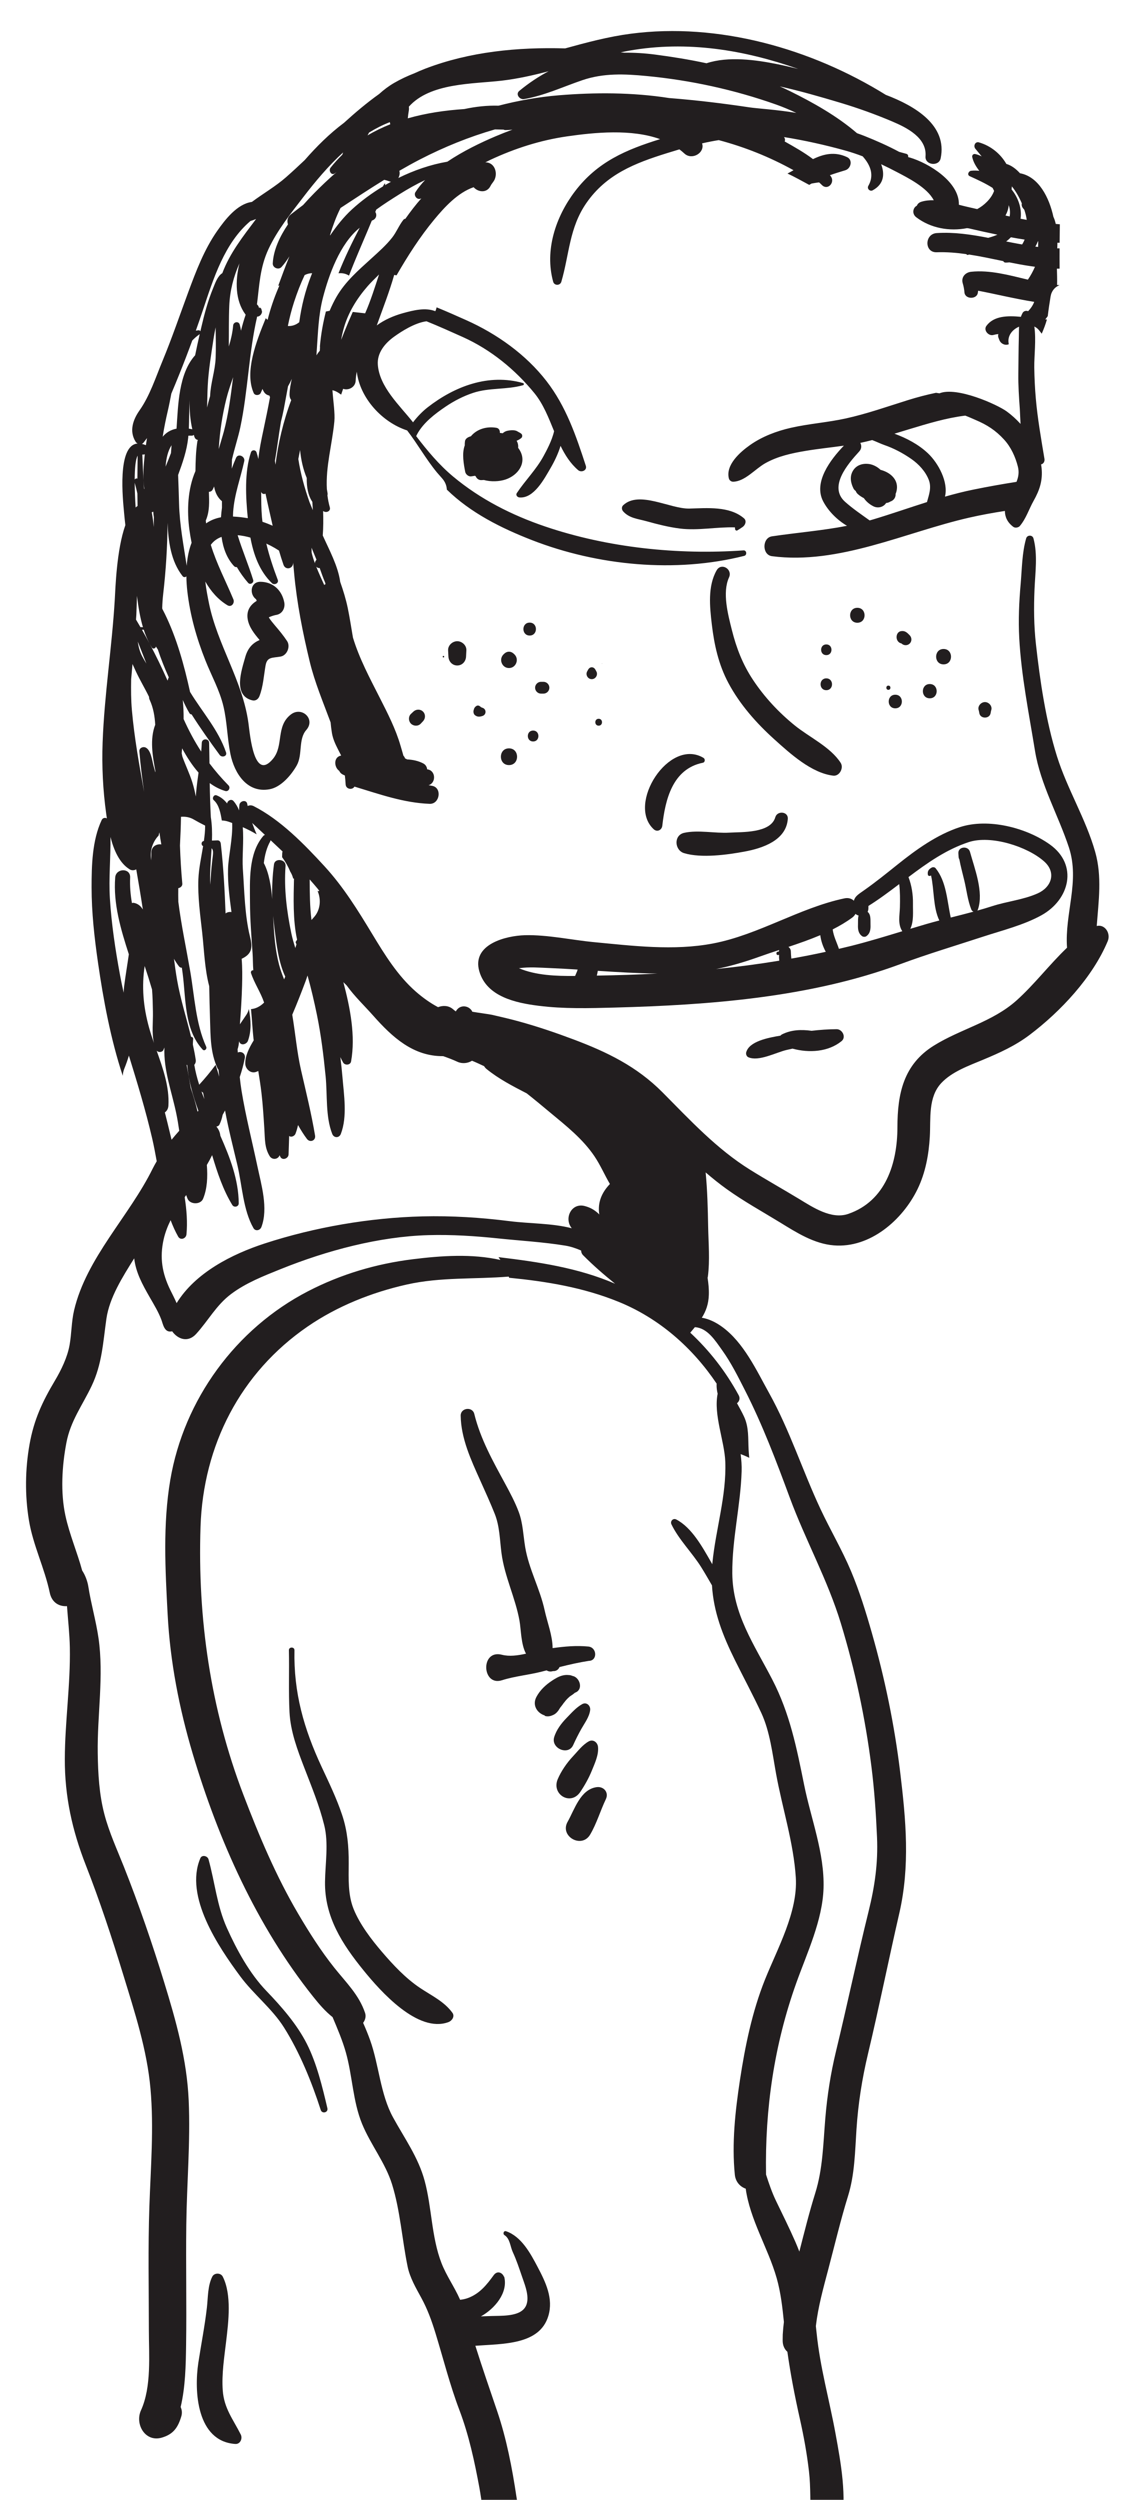 <?xml version="1.0" encoding="utf-8"?>
<!-- Generator: Adobe Illustrator 16.0.0, SVG Export Plug-In . SVG Version: 6.00 Build 0)  -->
<!DOCTYPE svg PUBLIC "-//W3C//DTD SVG 1.1//EN" "http://www.w3.org/Graphics/SVG/1.1/DTD/svg11.dtd">
<svg version="1.1" id="Layer_1" xmlns="http://www.w3.org/2000/svg" xmlns:xlink="http://www.w3.org/1999/xlink" x="0px" y="0px"
	 width="277.174px" height="611.957px" viewBox="0 0 277.174 611.957" enable-background="new 0 0 277.174 611.957"
	 xml:space="preserve">
<g>
	<path fill="#221E1F" d="M127.226,110.154c-0.109-0.18-0.229-0.352-0.357-0.519c0.068-0.624-0.06-1.215-0.376-1.738
		c0.425-0.165,0.828-0.392,1.168-0.69c0.277-0.244,0.278-0.761,0-1.005c-0.162-0.142-0.307-0.25-0.504-0.341
		c-0.292-0.133-0.529-0.342-0.844-0.433c-0.618-0.178-1.305-0.111-1.934-0.005c-0.516,0.087-0.956,0.315-1.283,0.638
		c-0.234-0.036-0.47-0.066-0.709-0.087c0.06-0.555-0.197-1.141-0.843-1.25c-2.446-0.413-4.814,0.35-6.238,2.068
		c-0.122,0.04-0.246,0.078-0.36,0.121c-0.481,0.179-1.01,0.529-1.093,1.093c-0.053,0.359-0.068,0.703-0.057,1.034
		c-0.755,1.979-0.225,4.757,0.115,6.484c0.116,0.587,0.805,1.171,1.423,1.098c0.316-0.038,0.638-0.093,0.961-0.156
		c0.059,0.045,0.117,0.09,0.178,0.132c0.238,0.548,0.741,0.958,1.394,0.938c0.199-0.006,0.4-0.019,0.603-0.036
		c1.771,0.485,3.792,0.389,5.311-0.117C126.887,116.347,129.11,113.24,127.226,110.154z"/>
	<path fill="#221E1F" d="M215.599,115.014c-0.725-0.709-1.766-1.26-2.727-1.411c-1.558-0.243-3.16,0.201-4.018,1.625
		c-0.842,1.399-0.578,2.934,0.107,4.325c0.125,0.256,0.324,0.468,0.559,0.638c0.105,0.272,0.266,0.532,0.516,0.757
		c0.443,0.396,0.949,0.727,1.488,0.999c0.574,0.857,1.451,1.552,2.314,1.989c1.119,0.568,2.491,0.225,3.129-0.803
		c0.374-0.031,0.73-0.145,1.029-0.349c0.85-0.273,1.366-1.032,1.297-1.893c0.066-0.141,0.125-0.293,0.174-0.464
		C220.263,117.581,218.103,115.664,215.599,115.014z"/>
	<path fill="#221E1F" d="M182.155,126.872c-3.563-3.028-9.004-2.482-13.37-2.375c-4.686,0.116-12.28-4.488-16.198-0.812
		c-0.44,0.413-0.379,1.086,0,1.507c1.498,1.665,3.512,1.802,5.617,2.381c2.768,0.761,5.469,1.467,8.32,1.821
		c4.4,0.546,8.951-0.431,13.426-0.296c0.011,0.136,0.022,0.271,0.032,0.407c0.02,0.269,0.312,0.499,0.571,0.333
		c0.441-0.282,0.893-0.551,1.316-0.858C182.515,128.513,182.878,127.486,182.155,126.872z"/>
	<path fill="#221E1F" d="M205.841,186.741c-2.521-3.902-7.688-6.267-11.261-9.169c-3.929-3.19-7.396-6.908-10.195-11.125
		c-2.542-3.829-4.078-7.806-5.185-12.232c-0.934-3.737-2.398-9.162-0.693-12.866c0.928-2.015-1.908-3.717-3.041-1.727
		c-2.207,3.879-1.681,8.92-1.185,13.163c0.594,5.073,1.658,9.897,4.075,14.426c2.795,5.239,6.831,9.8,11.215,13.755
		c3.864,3.486,9.125,8.292,14.441,8.917C205.573,190.066,206.643,187.98,205.841,186.741z"/>
	<path fill="#221E1F" d="M189.837,200.053c-1.134,3.951-8.147,3.595-11.254,3.778c-3.538,0.208-7.613-0.717-11.061,0.046
		c-2.625,0.582-2.378,4.276,0,4.984c4.236,1.263,10.579,0.391,14.816-0.397c4.471-0.832,10.198-2.78,10.563-8.017
		C193.026,198.632,190.312,198.399,189.837,200.053z"/>
	<path fill="#221E1F" d="M257.099,206.756c-5.797-4.167-15.142-6.527-22.059-4.277c-5.625,1.83-10.754,5.533-15.322,9.197
		c-2.635,2.112-5.26,4.232-8.021,6.178c-1.564,1.103-2.324,1.533-2.625,2.641c-0.539-0.513-1.334-0.786-2.332-0.573
		c-11.018,2.338-20.996,8.904-32.133,11.036c-9.666,1.851-19.744,0.569-29.424-0.346c-4.84-0.458-11.185-1.824-16.652-1.674
		c-4.684,0.128-13.078,2.233-11.168,8.844c1.792,6.201,8.907,7.729,14.5,8.434c6.188,0.78,12.412,0.604,18.63,0.438
		c23.302-0.621,47.861-2.458,69.926-10.624c6.68-2.472,13.509-4.516,20.275-6.73c4.688-1.534,9.988-2.845,14.311-5.244
		C261.942,220.207,264.022,211.733,257.099,206.756z M127.066,237.022c2.467-0.364,5.162-0.137,7.572-0.038
		c2.269,0.093,4.533,0.222,6.795,0.362c-0.006,0.024-0.01,0.049-0.017,0.074c-0.005,0.021-0.159,0.441-0.157,0.467
		c-0.046,0.096-0.093,0.19-0.137,0.287c0.191-0.406-0.229,0.539-0.307,0.741C136.167,238.957,131.16,238.771,127.066,237.022z
		 M146.134,238.828c0.104-0.376,0.182-0.767,0.233-1.167c4.862,0.314,9.724,0.61,14.608,0.667
		C156.049,238.592,151.103,238.748,146.134,238.828z M175.313,237.224c3.553-0.708,7.027-1.728,10.629-3.022
		c1.562-0.561,3.188-1.101,4.838-1.646c-0.039,0.234-0.066,0.336-0.13,0.407c-0.05,0.008-0.099,0.016-0.151,0.012
		c-0.533-0.036-0.523,0.87,0,0.819c0.092-0.009,0.181-0.027,0.266-0.051c-0.006,0.231-0.021,0.484-0.018,0.607
		c0.01,0.274,0.033,0.55,0.064,0.825C185.661,236.022,180.496,236.701,175.313,237.224z M193.765,234.668
		c-0.062-0.585-0.108-1.17-0.123-1.767c-0.012-0.48-0.254-0.855-0.592-1.101c2.62-0.875,5.262-1.794,7.795-2.871
		c0.178,1.414,0.656,2.804,1.348,4.077C199.387,233.62,196.577,234.168,193.765,234.668z M208.466,231.544
		c-1.018,0.256-2.035,0.495-3.053,0.734c-0.512-1.573-1.316-3.07-1.526-4.758c1.687-0.852,3.294-1.797,4.771-2.882
		c0.358-0.263,0.622-0.578,0.815-0.915c0.215,0.194,0.476,0.326,0.753,0.401c-0.198,0.692-0.12,1.515-0.147,2.208
		c-0.045,1.125,0.053,2.172,1.035,2.863c0.26,0.183,0.738,0.183,0.998,0c0.982-0.691,1.08-1.738,1.035-2.863
		c-0.041-1.03,0.168-2.356-0.679-3.094c-0.009-0.008-0.02-0.013-0.029-0.021c0.111-0.23,0.181-0.5,0.187-0.813
		c0.003-0.21,0.007-0.42,0.01-0.63c2.597-1.622,5.074-3.475,7.543-5.347c0.218,1.878,0.214,3.739,0.164,5.68
		c-0.051,1.98-0.566,4.091,0.572,5.837c0.006,0.007,0.012,0.013,0.018,0.02C216.798,229.222,212.673,230.485,208.466,231.544z
		 M254.063,218.709c-3.529,1.572-7.516,1.941-11.17,3.133c-1.188,0.387-2.39,0.737-3.598,1.074c0.064-0.083,0.121-0.179,0.161-0.296
		c1.446-4.25-0.814-9.962-1.954-14.094c-0.427-1.549-2.949-1.311-2.844,0.367c0.018,0.281,0.035,0.563,0.053,0.844
		c0.016,0.264,0.09,0.485,0.197,0.671c0.328,1.735,0.795,3.442,1.208,5.161c0.565,2.346,0.81,4.799,1.702,7.051
		c0.111,0.282,0.318,0.467,0.55,0.555c-1.849,0.502-3.712,0.971-5.572,1.441c-0.921-4.17-1.036-8.78-3.712-12.082
		c-0.229-0.28-0.693-0.299-0.986-0.133c-0.694,0.392-1.039,0.863-0.916,1.684c0.064,0.423,0.52,0.431,0.785,0.218
		c0.805,3.533,0.466,7.777,2.029,11.034c-1.051,0.275-2.098,0.557-3.137,0.857c-1.327,0.383-2.647,0.781-3.966,1.179
		c0.889-1.826,0.62-4.232,0.65-6.193c0.034-2.174-0.312-4.423-1.099-6.468c4.594-3.46,9.275-6.766,14.756-8.563
		c5.437-1.782,14.399,1.084,18.492,4.759C258.694,213.603,257.484,217.186,254.063,218.709z"/>
	<path fill="#221E1F" d="M172.243,185.521c-8.41-5.01-18.889,11.364-12.172,17.485c0.846,0.771,1.979,0.186,2.098-0.869
		c0.723-6.411,2.515-13.917,9.916-15.412C172.672,186.606,172.712,185.8,172.243,185.521z"/>
	<path fill="#221E1F" d="M70.298,156.939c-0.891-1.352-1.916-2.59-2.967-3.819c-0.522-0.61-1.014-1.216-1.457-1.886
		c-0.015-0.046-0.028-0.081-0.042-0.12c0.64-0.285,1.301-0.503,1.996-0.62c1.379-0.338,2.035-1.727,1.777-3.04
		c-0.585-2.975-2.741-4.98-5.787-5.034c-2.505-0.043-2.838,3.014-1.129,4.276c0.033,0.064,0.065,0.128,0.098,0.192
		c0.017,0.073,0.042,0.133,0.063,0.199c-1.496,0.927-2.534,2.31-2.215,4.411c0.301,1.979,1.599,3.607,2.931,5.18
		c-1.648,0.709-2.871,1.891-3.511,4.165c-0.951,3.382-3.046,9.426,1.708,10.601c0.832,0.205,1.478-0.29,1.768-1.033
		c0.906-2.322,1.066-5.035,1.491-7.485c0.376-2.166,1.607-1.832,3.679-2.196C70.294,160.45,71.176,158.271,70.298,156.939z"/>
	<path fill="#221E1F" d="M147.428,162.405c-0.05,0-0.05,0.077,0,0.077C147.479,162.482,147.479,162.405,147.428,162.405z"/>
	<path fill="#221E1F" d="M146.011,164.343c-0.138-0.244-0.265-0.545-0.473-0.736c-0.376-0.347-0.911-0.347-1.287,0
		c-0.207,0.191-0.334,0.492-0.473,0.736c-0.479,0.84,0.15,1.918,1.116,1.918S146.489,165.183,146.011,164.343z"/>
	<path fill="#221E1F" d="M129.692,152.414c-2.045,0-2.045,3.168,0,3.168S131.737,152.414,129.692,152.414z"/>
	<path fill="#221E1F" d="M133.071,166.907h-0.604c-0.789,0-1.448,0.659-1.448,1.448c0,0.789,0.659,1.448,1.448,1.448h0.604
		c0.789,0,1.447-0.659,1.447-1.448C134.518,167.566,133.859,166.907,133.071,166.907z"/>
	<path fill="#221E1F" d="M108.579,160.563c-0.247,0-0.247,0.382,0,0.382S108.826,160.563,108.579,160.563z"/>
	<path fill="#221E1F" d="M118.132,173.263c-0.058-0.019-0.116-0.038-0.174-0.057c-0.068-0.04-0.144-0.082-0.186-0.101
		c-0.006-0.002-0.012-0.004-0.018-0.007c-0.112-0.113-0.238-0.209-0.379-0.293c-0.208-0.124-0.494-0.125-0.701,0
		c-0.377,0.226-0.59,0.54-0.665,0.935c-0.181,0.423-0.072,1.049,0.271,1.325c0.61,0.488,1.167,0.426,1.852,0.207
		C119.139,174.949,119.137,173.585,118.132,173.263z"/>
	<path fill="#221E1F" d="M111.957,156.968c-1.172,0-2.3,1.02-2.238,2.238c0.027,0.516,0.053,1.032,0.08,1.548
		c0.061,1.174,0.937,2.158,2.158,2.158s2.097-0.984,2.158-2.158c0.026-0.516,0.053-1.032,0.08-1.548
		C114.258,157.987,113.129,156.968,111.957,156.968z"/>
	<path fill="#221E1F" d="M125.997,160.227c-0.378-0.388-0.796-0.692-1.372-0.692s-0.994,0.305-1.372,0.692
		c-1.173,1.206-0.338,3.311,1.372,3.311S127.17,161.433,125.997,160.227z"/>
	<path fill="#221E1F" d="M130.537,178.84c-1.728,0-1.728,2.677,0,2.677C132.265,181.517,132.265,178.84,130.537,178.84z"/>
	<path fill="#221E1F" d="M103.579,174.2c-0.659-0.658-1.694-0.62-2.357,0c-0.199,0.187-0.397,0.372-0.596,0.559
		c-0.675,0.631-0.637,1.758,0,2.395c0.636,0.637,1.764,0.675,2.395,0c0.187-0.199,0.372-0.397,0.559-0.596
		C104.199,175.895,104.237,174.859,103.579,174.2z"/>
	<path fill="#221E1F" d="M124.625,183.197c-2.644,0-2.644,4.098,0,4.098C127.27,187.295,127.27,183.197,124.625,183.197z"/>
	<path fill="#221E1F" d="M146.584,175.954c-1.094,0-1.094,1.694,0,1.694C147.677,177.647,147.677,175.954,146.584,175.954z"/>
	<path fill="#221E1F" d="M202.323,157.754c-1.693,0-1.693,2.623,0,2.623C204.015,160.376,204.015,157.754,202.323,157.754z"/>
	<path fill="#221E1F" d="M222.751,155.527c-0.606-0.638-1.148-1.177-2.109-1.028c-1.104,0.171-1.385,1.563-0.849,2.386
		c0.218,0.333,0.533,0.559,0.917,0.62c0.012,0.01,0.022,0.021,0.033,0.031c0.561,0.533,1.45,0.558,2.008,0
		C223.31,156.978,223.284,156.088,222.751,155.527z"/>
	<path fill="#221E1F" d="M217.524,167.836c-0.67,0-0.67,1.038,0,1.038S218.194,167.836,217.524,167.836z"/>
	<path fill="#221E1F" d="M241.171,171.866c-0.97,0-1.869,1.011-1.537,1.992c0.083,0.244,0.111,0.517,0.164,0.769
		c0.285,1.383,2.463,1.383,2.748,0c0.052-0.252,0.08-0.525,0.163-0.769C243.04,172.876,242.142,171.866,241.171,171.866z"/>
	<path fill="#221E1F" d="M219.214,170.067c-2.15,0-2.15,3.333,0,3.333S221.364,170.067,219.214,170.067z"/>
	<path fill="#221E1F" d="M202.323,166.063c-1.869,0-1.869,2.896,0,2.896C204.191,168.958,204.191,166.063,202.323,166.063z"/>
	<path fill="#221E1F" d="M231.038,158.87c-2.434,0-2.434,3.77,0,3.77C233.47,162.639,233.47,158.87,231.038,158.87z"/>
	<path fill="#221E1F" d="M227.659,167.452c-2.257,0-2.257,3.496,0,3.496C229.915,170.948,229.915,167.452,227.659,167.452z"/>
	<path fill="#221E1F" d="M209.924,148.79c-2.362,0-2.362,3.66,0,3.66S212.286,148.79,209.924,148.79z"/>
	<path fill="#221E1F" d="M268.54,226.683c0.45-6.087,1.339-12.099-0.384-18.158c-2.302-8.103-6.843-15.368-9.358-23.402
		c-2.717-8.682-4.147-18.46-5.151-27.482c-0.496-4.463-0.532-8.913-0.341-13.394c0.172-4.075,0.811-8.458-0.256-12.443
		c-0.244-0.913-1.543-0.891-1.797,0c-1.018,3.55-1.021,7.478-1.343,11.148c-0.388,4.431-0.587,8.822-0.345,13.269
		c0.499,9.219,2.377,18.476,3.855,27.576c1.34,8.252,5.699,15.76,8.297,23.632c2.744,8.316-1.067,16.222-0.451,24.572
		c-4.301,4.103-8.027,9.03-12.367,12.911c-5.906,5.28-13.627,6.94-20.233,11.048c-7.451,4.633-8.922,11.781-8.931,20.017
		c-0.009,8.753-2.878,18.037-12.039,21.187c-4.127,1.419-8.648-1.608-12-3.64c-3.99-2.42-8.064-4.698-12.026-7.165
		c-8.2-5.107-14.69-12.149-21.442-18.946c-6.316-6.36-13.582-9.875-21.854-12.983c-4.438-1.668-8.883-3.177-13.459-4.427
		c-2.14-0.583-4.3-1.087-6.461-1.58c-0.549-0.125-3.584-0.538-4.795-0.747c-0.748-1.578-3.088-1.902-4.052-0.079
		c-0.229-0.166-0.452-0.34-0.666-0.528c-1.068-0.938-2.496-0.986-3.679-0.513c-1.955-1.037-3.775-2.352-5.428-3.796
		c-4.452-3.892-7.63-9.05-10.661-14.06c-3.547-5.864-7.065-11.572-11.728-16.649c-4.957-5.396-10.76-11.371-17.351-14.718
		c-0.507-0.258-1.026-0.228-1.456-0.025c-0.03-0.163-0.064-0.324-0.091-0.488c-0.189-1.18-1.84-0.783-1.935,0.25
		c-0.041,0.442-0.063,0.879-0.068,1.314c-0.34-0.838-0.78-1.615-1.375-2.291c-0.555-0.629-1.494-0.088-1.551,0.602
		c-0.702-0.89-1.55-1.598-2.598-2.001c-0.661-0.254-1.197,0.74-0.683,1.189c1.321,1.153,1.678,3.22,1.975,4.973
		c0.489,0.01,1,0.091,1.527,0.256c0.341,0.107,0.672,0.237,1.009,0.356c0.172,3.722-0.928,8.136-1.013,11.213
		c-0.097,3.528,0.367,7.068,0.839,10.595c-0.522-0.088-1.056,0.024-1.44,0.338c-0.22-5.702-0.523-11.394-1.173-17.093
		c-0.048-0.419-0.329-0.82-0.801-0.801c-0.454,0.019-0.907,0.037-1.36,0.055c0.063-1.938,0.025-3.869-0.278-5.732
		c-0.142-2.774-0.228-5.559-0.27-8.345c1.167,0.862,2.434,1.533,3.813,1.941c0.797,0.236,1.346-0.805,0.787-1.373
		c-1.72-1.746-3.262-3.54-4.663-5.399c-0.021-1.672-0.043-3.34-0.082-5c-0.027-1.165-1.763-1.161-1.803,0
		c-0.024,0.705-0.078,1.409-0.142,2.112c-1.633-2.502-3.039-5.145-4.303-7.95c0.012-1.589-0.048-3.157-0.214-4.675
		c0.485,1.101,1.018,2.18,1.636,3.222c0.133,0.224,0.335,0.312,0.534,0.307c2.12,3.347,4.444,6.624,6.876,9.936
		c0.523,0.713,1.89,0.351,1.556-0.633c-1.87-5.51-5.823-9.881-8.811-14.796c-1.445-6.551-3.239-13.125-6.168-19.116
		c-0.193-0.395-0.401-0.798-0.616-1.206c-0.012-0.069-0.024-0.138-0.037-0.207c0.029-1.142,0.111-2.302,0.248-3.492
		c0.67-5.812,1.017-11.544,1.061-17.377c0.192,4.578,0.815,9.396,3.673,13.034c0.288,0.366,0.664,0.302,0.937,0.07
		c0.014,1.238,0.096,2.466,0.231,3.642c0.678,5.884,2.248,11.462,4.436,16.961c1.49,3.744,3.457,7.233,4.398,11.176
		c0.914,3.828,0.934,7.829,1.715,11.687c0.979,4.84,4.159,9.676,9.63,8.641c2.795-0.529,5.292-3.494,6.603-5.808
		c1.509-2.664,0.333-6.396,2.354-8.701c2.329-2.658-1.104-5.854-3.786-3.786c-3.724,2.873-1.699,7.599-4.363,10.838
		c-4.674,5.684-5.621-5.784-6.021-8.719c-1.428-10.486-7.64-19.168-9.701-29.524c-0.286-1.435-0.647-3.243-0.862-5.132
		c1.358,2.369,3.124,4.418,5.422,5.798c0.992,0.595,1.828-0.554,1.453-1.453c-1.89-4.531-4.109-8.694-5.526-13.34
		c0.626-0.857,1.484-1.532,2.63-1.948c0.369,2.758,1.298,5.255,3.041,7.142c0.211,0.229,0.463,0.289,0.7,0.251
		c0.771,1.329,1.687,2.623,2.774,3.875c0.482,0.556,1.447-0.024,1.235-0.708c-1.149-3.713-2.674-7.278-3.811-10.973
		c1.039,0.085,2.092,0.297,3.125,0.587c0.766,4.146,2.215,8.221,5.285,11.171c0.563,0.542,1.731,0.016,1.418-0.813
		c-1.125-2.978-2.096-5.892-2.807-8.889c0.386,0.181,0.764,0.364,1.123,0.55c0.685,0.355,1.341,0.749,1.98,1.163
		c0.338,1.171,0.699,2.333,1.1,3.474c0.471,1.341,2.201,1.042,2.365-0.305c0.01-0.083,0.009-0.165,0.018-0.249c0,0,0,0,0,0.001
		c0.058,0.868,0.134,1.733,0.221,2.597c0.665,7.31,2.099,14.531,3.823,21.674c1.218,5.049,3.28,9.924,5.105,14.85
		c0.083,0.871,0.182,1.741,0.328,2.609c0.242,1.441,0.824,2.701,1.451,3.934c0.011,0.021,0.02,0.043,0.032,0.063
		c0.259,0.508,0.524,1.014,0.777,1.525c0,0.001,0.001,0.003,0.001,0.005c-1.904,0.335-1.773,2.839-0.475,3.742
		c0.164,0.362,0.435,0.679,0.844,0.889c0.179,0.092,0.36,0.17,0.54,0.256c0.084,0.713,0.15,1.43,0.187,2.153
		c0.064,1.253,1.682,1.448,2.16,0.558c6.053,1.831,12.03,3.985,18.412,4.22c2.514,0.093,3.109-4.002,0.569-4.415
		c-0.278-0.045-0.554-0.097-0.832-0.144c1.902-0.556,1.79-3.666-0.339-3.885c-0.067-0.583-0.366-1.133-0.95-1.441
		c-1.175-0.622-2.528-0.915-3.961-0.994c-0.179-0.082-0.353-0.172-0.526-0.265c-0.062-0.231-0.188-0.45-0.381-0.639
		c-0.233-0.875-0.497-1.714-0.711-2.459c-1.176-4.079-3.163-7.948-5.078-11.715c-2.473-4.866-5.03-9.646-6.57-14.75
		c-0.418-2.458-0.791-4.895-1.265-7.198c-0.445-2.158-1.105-4.302-1.854-6.431c-0.53-3.893-2.719-7.884-4.275-11.361
		c0.156-1.988,0.152-3.984,0.089-5.981c0.098,0.047,0.186,0.1,0.288,0.144c0.694,0.301,1.595-0.201,1.357-1.043
		c-0.277-0.981-0.462-1.957-0.585-2.93c0.043-0.168,0.059-0.345,0.032-0.524c-0.05-0.335-0.111-0.667-0.17-0.999
		c-0.322-5.543,1.301-11.001,1.831-16.587c0.187-1.967-0.268-4.816-0.47-7.639c0.492,0.108,0.999,0.317,1.509,0.66
		c0.208,0.14,0.418,0.283,0.627,0.424c0.155-0.478,0.321-0.953,0.482-1.429c1.249,0.473,3.002-0.347,3.071-1.989
		c0.032-0.768,0.13-1.493,0.271-2.191c0.773,6.48,6.235,12.398,12.332,14.373c2.57,3.333,4.634,7.065,7.313,10.307
		c0.431,0.485,0.858,0.97,1.278,1.455c0.748,0.864,1.086,1.806,1.128,2.723c5.82,5.697,13.351,9.451,20.863,12.372
		c16.147,6.278,35.146,8.091,51.953,3.85c0.74-0.187,0.611-1.398-0.174-1.344c-16.119,1.126-33.254-0.653-48.563-5.849
		c-8.174-2.774-15.873-6.672-22.529-12.22c-3.442-2.869-6.318-6.323-9.059-9.906c0.082-0.17,0.169-0.344,0.266-0.521
		c1.525-2.795,4.369-4.953,6.946-6.697c2.087-1.413,4.382-2.593,6.776-3.381c3.934-1.295,8.209-0.729,12.181-1.86
		c0.265-0.075,0.266-0.454,0-0.529c-8.433-2.385-16.735,0.789-23.359,5.942c-1.191,0.927-2.482,2.216-3.586,3.677
		c-0.027-0.043-0.054-0.087-0.086-0.128c-3.192-4.03-8.144-8.552-8.528-13.993c-0.206-2.905,1.765-5.248,3.981-6.844
		c1.803-1.298,5.051-3.396,7.936-3.778c3.028,1.223,6,2.559,8.895,3.861c6.847,3.081,12.799,7.944,17.526,13.735
		c2.196,2.69,3.477,6.036,4.821,9.313c-0.502,2.266-1.874,4.794-2.58,6.092c-1.826,3.359-4.472,5.927-6.551,9.061
		c-0.322,0.485,0.13,1.014,0.618,1.061c3.571,0.344,6.148-4.623,7.64-7.17c0.906-1.546,1.851-3.462,2.455-5.456
		c1.098,2.247,2.411,4.324,4.315,5.951c0.782,0.669,2.247,0.066,1.875-1.076c-2.407-7.394-4.845-14.544-9.636-20.733
		c-5.051-6.525-12.15-11.559-19.631-14.905c-2.289-1.024-4.73-2.109-7.265-3.146c-0.069,0.324-0.179,0.641-0.319,0.948
		c-2.385-0.95-5.274-0.26-7.968,0.492c-2.252,0.629-4.488,1.599-6.372,2.99c0.031-0.083,0.065-0.164,0.095-0.248
		c1.433-4.004,3.005-8.01,4.173-12.115c0.192,0.036,0.384,0.067,0.575,0.104c2.75-4.769,5.729-9.432,9.245-13.674
		c2.476-2.985,5.742-6.573,9.629-7.903c1.099,1.236,3.248,1.518,4.156-0.34c0.281-0.576,0.75-0.981,1.011-1.594
		c0.75-1.77-0.094-4.152-2.297-4.159c0.411-0.211,0.824-0.417,1.24-0.612c5.98-2.794,12.252-4.803,18.791-5.743
		c6.781-0.975,15.737-1.852,22.759,0.681c-8.315,2.568-15.342,5.548-20.834,12.764c-4.734,6.219-7.473,14.442-5.351,22.137
		c0.281,1.018,1.719,0.998,2.008,0c1.975-6.793,1.928-13.212,6.137-19.277c4.879-7.033,11.884-9.75,19.706-12.189
		c1.028-0.321,2.045-0.631,3.059-0.931c0.42,0.316,0.828,0.65,1.216,1.012c1.884,1.753,5.112-0.209,4.338-2.482
		c1.335-0.306,2.69-0.573,4.076-0.795c6.282,1.671,12.335,4.057,18.313,7.366c-0.49,0.284-0.982,0.557-1.477,0.813
		c1.799,0.838,3.525,1.823,5.328,2.785c0.186-0.112,0.372-0.223,0.557-0.329c0.612-0.114,1.228-0.215,1.85-0.291
		c0.23,0.213,0.466,0.422,0.686,0.645c1.429,1.45,3.319-0.65,2.163-2.164c-0.062-0.082-0.134-0.153-0.198-0.234
		c1.193-0.427,2.435-0.807,3.783-1.215c1.357-0.412,1.893-2.522,0.42-3.212c-3.027-1.418-5.729-0.778-8.338,0.487
		c-2.178-1.636-4.586-3.001-6.938-4.319c0.12-0.282,0.124-0.612-0.07-0.936c-0.031-0.051-0.072-0.094-0.104-0.144
		c5.097,0.826,10.144,1.945,15.119,3.334c1.401,0.392,2.782,0.861,4.146,1.379c1.887,2.12,2.91,4.583,1.389,7.238
		c-0.396,0.689,0.397,1.454,1.08,1.08c2.788-1.527,2.958-3.974,2.062-6.384c1.288,0.605,2.561,1.242,3.813,1.901
		c2.584,1.361,7.44,3.758,9.063,6.923c-1.065-0.03-2.102,0.068-3.068,0.378c-0.563,0.181-0.91,0.537-1.065,0.954
		c-0.955,0.458-1.28,1.968-0.153,2.828c3.533,2.694,8.145,3.5,12.437,2.666c0.147,0.018,0.298,0.037,0.451,0.058
		c2.327,0.542,4.651,1.064,6.989,1.541c-0.673,0.308-1.449,0.549-2.246,0.776c-4.172-0.809-8.373-1.45-12.625-1.167
		c-2.998,0.199-3.052,4.802,0,4.698c2.416-0.082,4.826,0.112,7.232,0.452c0.135,0.182,0.393,0.278,0.598,0.137
		c0.02-0.013,0.039-0.024,0.059-0.037c2.814,0.427,5.623,1.035,8.422,1.616c0.084,0.207,0.275,0.365,0.58,0.361
		c0.313-0.003,0.613-0.027,0.91-0.056c1.775,0.358,3.547,0.692,5.314,0.943c0.309,0.044,0.629,0.087,0.95,0.13
		c-0.478,1.109-1.057,2.171-1.737,3.158c-4.623-1.11-9.313-2.408-13.883-1.931c-1.384,0.145-2.459,1.257-2.098,2.717
		c0.242,0.788,0.396,1.592,0.459,2.413c0.22,1.651,3.057,1.651,3.277,0c0.012-0.165,0.045-0.327,0.064-0.49
		c3.852,0.719,8.742,1.928,13.734,2.729c-0.341,0.887-0.864,1.629-1.494,2.283c-0.475-0.202-1.082-0.062-1.357,0.435
		c-0.174,0.313-0.303,0.628-0.415,0.943c-3.323-0.324-6.64-0.22-8.435,2.206c-0.807,1.091,0.541,2.583,1.719,2.235
		c0.385-0.113,0.787-0.184,1.202-0.223c-0.089,0.282-0.098,0.585,0.022,0.895l0.211,0.548c0.383,0.995,1.498,1.418,2.318,1.049
		c-0.018-0.124-0.039-0.247-0.055-0.371c-0.242-1.807,0.988-3.249,2.572-3.929c-0.046,0.832-0.029,1.689-0.055,2.591
		c-0.08,2.978-0.08,5.96-0.121,8.938c-0.039,2.858,0.15,5.729,0.357,8.578c0.063,0.855,0.088,2.192,0.182,3.698
		c-1.037-1.142-2.174-2.172-3.365-3.044c-2.331-1.706-12.258-6.165-16.496-4.442c-0.277-0.043-0.556-0.09-0.834-0.132
		c-2.305,0.478-4.613,1.085-6.936,1.812c-5.037,1.576-9.994,3.331-15.156,4.468c-4.441,0.979-9.005,1.281-13.445,2.292
		c-3.523,0.802-7.051,2.136-10.012,4.227c-2.451,1.729-5.994,4.854-5.176,8.158c0.115,0.467,0.572,0.827,1.057,0.815
		c2.879-0.069,5.381-3.125,7.827-4.508c3.081-1.741,6.505-2.472,9.961-3.051c3.093-0.518,6.216-0.83,9.32-1.272
		c-3.349,3.476-7.503,8.999-5.067,13.643c1.211,2.31,3.344,4.508,5.83,5.978c-6.076,1.186-12.154,1.653-18.374,2.577
		c-2.433,0.361-2.468,4.54,0,4.862c16.433,2.148,32.63-5.861,48.263-9.429c2.904-0.663,5.831-1.195,8.771-1.647
		c0.004,1.436,0.584,2.787,2.061,3.897c0.438,0.33,1.265,0.192,1.607-0.218c1.547-1.853,2.197-4.077,3.369-6.167
		c1.485-2.645,2.249-4.968,1.951-8.029c-0.029-0.296-0.072-0.592-0.118-0.886c0.601-0.125,0.919-0.738,0.819-1.344
		c-0.805-4.86-1.686-9.822-2.117-14.782c-0.22-2.522-0.342-5.042-0.377-7.573c-0.04-2.926,0.492-6.779,0.014-10.046
		c0.423,0.207,0.811,0.491,1.128,0.882c0.235,0.29,0.46,0.583,0.685,0.877c0.494-1.138,0.934-2.292,1.273-3.48
		c-0.137-0.002-0.271-0.003-0.411-0.009c0.214-0.26,0.409-0.542,0.612-0.816c0.184-1.584,0.424-3.177,0.689-4.784
		c0.239-1.448,1.102-2.356,2.188-2.8c-0.196-0.013-0.39-0.022-0.592-0.042c0.04-1.347-0.009-2.698-0.044-3.996
		c0.221,0.007,0.441,0.004,0.661,0.007c-0.015-1.66-0.015-3.32-0.005-4.98c-0.189,0-0.379,0.01-0.568,0.007
		c0.02-0.46,0.034-0.921,0.043-1.381c0.179,0.007,0.357,0.002,0.535,0.008c0.014-1.506,0.031-3.013,0.053-4.519
		c-0.334-0.03-0.666-0.053-0.998-0.087c-0.078-0.324-0.156-0.648-0.266-0.968c-0.088-0.26-0.195-0.519-0.312-0.775
		c-1.021-4.707-3.579-9.758-8.073-10.644c-0.032-0.006-0.063-0.001-0.096-0.005c-0.996-1.099-2.117-1.937-3.354-2.299
		c-1.395-2.44-3.77-4.421-6.693-5.271c-0.96-0.279-1.438,0.888-0.893,1.555c0.508,0.621,1.036,1.247,1.551,1.879
		c-0.515-0.264-1.043-0.467-1.586-0.583c-0.451-0.097-0.828,0.282-0.733,0.733c0.264,1.247,0.931,2.339,1.724,3.375
		c-0.661-0.074-1.326-0.084-1.986-0.015c-0.629,0.065-1.068,1.002-0.352,1.328c1.812,0.823,3.834,1.744,5.586,2.857
		c0,0,0.001,0.001,0.002,0.001c0.146,0.248,0.265,0.498,0.378,0.749c-0.308,0.86-0.847,1.735-1.716,2.629
		c-0.741,0.762-1.557,1.357-2.42,1.823c-0.766-0.177-1.53-0.354-2.297-0.525c-0.695-0.156-1.43-0.346-2.187-0.54
		c0.171-5.548-7.251-10.148-12.044-11.571c-0.072-0.021-0.139-0.027-0.201-0.024c-0.061-0.037-0.118-0.077-0.179-0.112
		c0.068-0.307-0.054-0.653-0.452-0.761c-0.58-0.159-1.16-0.318-1.741-0.478c-2.758-1.478-5.638-2.752-8.493-3.889
		c-0.605-0.242-1.223-0.459-1.836-0.682c-4.874-4.204-10.791-7.524-16.486-10.328c-0.797-0.392-1.604-0.763-2.416-1.125
		c5,1.122,9.916,2.535,14.834,4.009c4.32,1.296,8.527,2.809,12.685,4.569c3.593,1.521,8.538,3.995,8.159,8.556
		c-0.178,2.142,3.273,2.56,3.709,0.478c1.689-8.067-6.201-12.8-13.436-15.544C198.549,11.845,175.87,5.458,154.467,8.252
		c-5.474,0.714-10.787,2.133-16.087,3.594c-11.689-0.331-23.369,0.805-34.205,4.944c-0.921,0.352-1.82,0.74-2.706,1.149
		c-1.685,0.65-3.337,1.42-4.953,2.354c-1.327,0.768-2.547,1.686-3.672,2.711c-3.017,2.149-5.861,4.554-8.618,7.063
		c-3.527,2.633-6.726,5.812-9.624,9.13c-1.514,1.433-3.041,2.852-4.609,4.227c-2.504,2.194-5.576,3.965-8.318,6.009
		c-3.627,0.481-6.609,4.407-8.491,7.094c-3.189,4.553-5.207,9.9-7.121,15.081c-2.076,5.622-3.991,11.25-6.29,16.794
		c-1.67,4.028-3.094,8.489-5.609,12.059c-1.645,2.333-2.559,5.134-0.95,7.681c0.114,0.181,0.286,0.327,0.48,0.435
		c-5.108,0.397-3.574,13.989-3.323,16.846c0.091,1.041,0.2,2.086,0.322,3.132c-2.151,6.059-2.425,15.397-2.591,18.22
		c-0.686,11.688-2.553,23.261-2.976,34.975c-0.21,5.836,0.071,11.644,0.875,17.426c0.051,0.37,0.108,0.763,0.168,1.164
		c-0.455-0.219-1.007-0.161-1.282,0.426c-2.318,4.937-2.462,11.092-2.462,16.457c0,6.191,0.694,12.369,1.579,18.489
		c1.304,9.024,3.086,18.678,6.057,27.655c0.017-0.571,0.137-1.176,0.399-1.814c0.426-1.039,0.786-2.087,1.101-3.142
		c2.071,6.722,4.112,13.424,5.706,20.304c0.412,1.778,0.763,3.649,1.108,5.558c-0.34,0.592-0.684,1.181-0.989,1.801
		c-5.735,11.656-16.228,21.833-19.246,34.695c-0.655,2.793-0.604,5.717-1.111,8.534c-0.534,2.971-2.039,6.078-3.571,8.654
		c-3.086,5.188-5.139,9.557-6.215,15.57c-1.091,6.094-1.165,12.551-0.156,18.664c1.009,6.111,3.839,11.688,5.102,17.727
		c0.51,2.439,2.352,3.398,4.214,3.266c0.244,3.377,0.634,6.748,0.698,10.146c0.171,9.068-1.2,18.158-1.231,27.236
		c-0.032,9.207,1.806,17.51,5.145,26.037c3.444,8.793,6.399,17.783,9.162,26.811c2.795,9.135,5.822,18.359,6.671,27.914
		c0.851,9.574,0.055,19.246-0.273,28.826c-0.346,10.055-0.129,20.143-0.127,30.201c0.002,6.195,0.691,13.924-1.933,19.705
		c-1.531,3.373,1.034,7.881,5.125,6.668c2.83-0.84,3.941-2.477,4.759-5.217c0.24-0.805,0.149-1.588-0.165-2.268
		c1.17-4.947,1.262-10.205,1.334-15.227c0.142-9.811-0.074-19.625,0.048-29.436c0.126-10.145,1.033-20.26,0.586-30.408
		c-0.441-10.027-3.088-19.424-6.017-28.957c-2.927-9.523-6.168-18.947-9.839-28.211c-1.688-4.26-3.601-8.389-4.773-12.83
		c-1.287-4.877-1.566-9.945-1.643-14.963c-0.145-9.33,1.538-18.971,0.184-28.246c-0.618-4.234-1.824-8.34-2.482-12.555
		c-0.196-1.258-0.713-2.729-1.513-3.947c-1.221-4.496-3.091-8.807-4.088-13.373c-1.247-5.713-0.857-12.232,0.231-17.924
		c1.024-5.357,3.875-9.059,6.174-13.883c2.571-5.395,2.792-10.668,3.617-16.441c0.743-5.2,3.968-10.249,6.804-14.798
		c0.412,3.478,1.973,6.338,3.848,9.603c0.995,1.732,2.09,3.526,2.795,5.399c0.399,1.063,0.712,3.094,2.338,2.906
		c0.032-0.004,0.064-0.008,0.096-0.012c0.076-0.008,0.147-0.023,0.219-0.035c1.32,1.867,3.814,2.906,5.879,0.639
		c2.984-3.277,4.925-7.05,8.569-9.778c3.654-2.735,7.921-4.392,12.115-6.083c11.248-4.533,24.041-7.975,36.187-8.319
		c5.732-0.162,11.476,0.216,17.174,0.813c5.395,0.564,11.011,0.88,16.356,1.758c1.296,0.212,2.585,0.637,3.855,1.199
		c0.009,0.406,0.153,0.814,0.489,1.152c2.476,2.497,5.117,4.786,7.836,6.978c-9.107-3.933-18.788-5.331-28.553-6.515
		c0.163,0.225,0.309,0.46,0.462,0.69c-6.967-1.562-14.424-1.05-21.47-0.174c-8.986,1.118-17.554,3.662-25.604,7.82
		c-17.746,9.166-30.417,26.542-33.75,46.183c-1.846,10.887-1.227,22.045-0.647,33.012c0.611,11.559,2.841,22.988,6.141,34.066
		c6.292,21.123,15.662,42.104,29.452,59.404c1.542,1.936,3.027,3.652,4.79,5.047c1.197,2.84,2.432,5.729,3.262,8.684
		c1.608,5.727,1.691,11.902,3.952,17.426c2.093,5.113,5.695,9.512,7.343,14.805c2.016,6.469,2.456,13.547,3.82,20.18
		c0.549,2.67,2.034,5.225,3.326,7.586c1.532,2.801,2.551,5.621,3.487,8.666c1.94,6.314,3.523,12.688,5.87,18.869
		c2.319,6.111,3.707,12.602,4.893,19.02c0.633,3.422,0.891,6.939,1.734,10.314c0.726,2.906,2.032,6.133,2.032,9.137
		c0,5.57,8.631,5.57,8.631,0v-0.699c0-0.236-0.021-0.459-0.05-0.676c-0.341-5.268-2.493-10.621-3.27-15.832
		c-1.05-7.039-2.438-14.287-4.731-21.029c-1.817-5.344-3.644-10.627-5.339-16c6.722-0.508,15.738-0.166,17.871-7.307
		c1.278-4.279-0.674-8.283-2.629-11.994c-1.722-3.27-3.964-7.465-7.724-8.74c-0.582-0.197-0.862,0.65-0.388,0.953
		c1.37,0.879,1.398,2.787,2.03,4.148c0.906,1.951,1.585,4.031,2.285,6.064c0.789,2.293,2.333,5.957,0.324,7.982
		c-1.727,1.74-5.585,1.527-7.793,1.605c-0.874,0.031-1.747,0.059-2.618,0.092c3.391-1.883,6.7-5.768,5.702-9.723
		c-0.016,0.012-0.032,0.025-0.047,0.037c-0.352-0.945-1.591-1.684-2.54-0.375c-1.686,2.324-3.379,4.441-6.152,5.518
		c-0.712,0.275-1.393,0.418-2.06,0.482c-0.022-0.051-0.039-0.102-0.061-0.15c-1.337-3.027-3.307-5.768-4.5-8.854
		c-2.458-6.352-2.346-13.563-4.113-20.111c-1.554-5.764-4.939-10.414-7.764-15.576c-3.093-5.652-3.425-12.807-5.592-18.871
		c-0.502-1.404-1.083-2.82-1.712-4.232c0.522-0.689,0.764-1.58,0.482-2.422c-1.485-4.436-4.669-7.471-7.538-11.07
		c-3.302-4.145-6.16-8.656-8.843-13.215c-5.445-9.248-9.602-19.139-13.423-29.145c-8.053-21.09-11.224-43.059-10.49-65.588
		c0.648-19.893,9.742-37.713,26.246-49.037c7.27-4.988,15.693-8.344,24.269-10.268c8.29-1.859,16.607-1.257,24.938-1.94
		c0.034,0.097,0.075,0.189,0.107,0.286c9.144,0.897,18.129,2.361,26.802,5.888c9.944,4.044,18.104,11.232,24.02,20.044
		c-0.012,0.072-0.024,0.145-0.025,0.223c-0.013,0.783,0.091,1.52,0.261,2.232c-1.043,5.193,1.68,11.563,1.871,16.66
		c0.314,8.352-2.355,16.543-3.159,24.799c-0.009,0.098-0.013,0.193-0.021,0.291c-0.12-0.211-0.237-0.422-0.358-0.633
		c-2.066-3.592-4.658-8.338-8.455-10.328c-0.792-0.416-1.564,0.418-1.191,1.191c1.797,3.734,5.068,6.936,7.285,10.479
		c0.914,1.461,1.771,2.963,2.639,4.457c0.383,6.48,2.588,12.184,5.65,18.359c2.135,4.303,4.414,8.529,6.436,12.887
		c2.101,4.529,2.727,10.008,3.609,14.879c1.528,8.43,4.285,16.832,4.83,25.398c0.535,8.43-4.506,17.373-7.564,25.025
		c-3.123,7.816-4.854,16.26-6.114,24.555c-1.149,7.564-2.021,15.504-1.255,23.146c0.182,1.809,1.321,2.967,2.668,3.441
		c0.502,3.693,1.848,7.318,3.318,10.861c1.523,3.672,3.186,7.236,4.273,11.072c0.983,3.463,1.397,7.1,1.76,10.686
		c-0.121,1.018-0.223,2.039-0.282,3.07c-0.007,0.469-0.016,0.938-0.022,1.408c-0.021,1.26,0.444,2.205,1.157,2.84
		c0.776,5.543,1.836,10.965,3.077,16.506c0.949,4.24,1.727,8.523,2.217,12.84c0.441,3.891,0.252,7.766,0.439,11.65
		c-0.952,3.689,6.373,7.258,7.428,1.875c1.451-7.41-0.041-15.566-1.384-22.904c-1.507-8.227-3.758-16.121-4.61-24.475
		c-0.063-0.6-0.127-1.195-0.193-1.789c0.541-4.691,1.815-9.258,3.023-13.834c1.606-6.078,3.025-12.09,4.883-18.102
		c1.609-5.209,1.684-10.814,2.037-16.217c0.412-6.299,1.364-12.375,2.827-18.516c2.725-11.439,5.022-22.922,7.657-34.375
		c2.66-11.557,1.636-22.846,0.223-34.52c-1.397-11.531-3.74-22.896-6.923-34.064c-1.466-5.143-3.042-10.246-5.114-15.178
		c-2.191-5.211-5.088-10.104-7.483-15.219c-4.401-9.395-7.509-19.266-12.569-28.365c-3.106-5.586-6.238-12.426-11.563-16.262
		c-1.479-1.064-3.156-1.912-4.92-2.195c0.99-1.575,1.639-3.285,1.715-5.603c0.047-1.408-0.094-2.8-0.31-4.185
		c0.027-0.093,0.06-0.183,0.073-0.284c0.523-4.014,0.145-8.157,0.07-12.201c-0.084-4.438-0.184-8.884-0.615-13.302
		c1.661,1.429,3.375,2.812,5.188,4.11c4.176,2.993,8.697,5.482,13.073,8.165c4.03,2.471,8.269,5.189,13.112,5.587
		c8.867,0.729,16.832-6.193,20.508-13.763c1.95-4.015,2.754-8.432,3.01-12.854c0.256-4.406-0.457-9.609,2.795-13.104
		c2.617-2.812,6.764-4.268,10.221-5.714c4.083-1.707,7.887-3.419,11.436-6.101c7.578-5.728,15.41-14.079,19.109-22.937
		C272.031,228.48,270.541,226.196,268.54,226.683z M226.972,122.909c-4.406,1.396-8.771,2.924-13.229,4.263
		c-0.269,0.081-0.537,0.154-0.806,0.23c-2.051-1.472-4.161-2.898-6.021-4.562c-4.136-3.698,0.682-9.273,3.458-12.308
		c0.63-0.688,0.616-1.492,0.271-2.113c0.977-0.205,1.947-0.438,2.916-0.688c1.045,0.396,2.128,0.921,2.95,1.206
		c2.372,0.819,4.618,2.014,6.669,3.448c1.785,1.247,3.437,3.034,4.229,5.081C228.144,119.371,227.462,121.105,226.972,122.909z
		 M248.888,117.961c-3.577,0.552-7.106,1.195-10.545,1.892c-2.357,0.478-4.67,1.073-6.963,1.726
		c0.882-3.573-1.621-8.196-4.154-10.594c-2.315-2.193-5.243-3.724-8.216-4.816c1.206-0.368,2.409-0.737,3.61-1.099
		c4.51-1.36,9.037-2.752,13.725-3.327c1.026,0.387,1.951,0.82,2.481,1.044c2.859,1.209,4.948,2.555,7.011,4.806
		c1.703,1.86,2.78,4.229,3.394,6.644C249.584,115.633,249.358,116.821,248.888,117.961z M254.139,59.071
		c0.024,0.002,0.048,0.004,0.072,0.007c-0.001,0.458-0.013,0.917-0.033,1.376c-0.226-0.027-0.452-0.053-0.677-0.085
		C253.749,59.961,253.958,59.525,254.139,59.071z M247.755,45.623c1,1.234,1.81,2.688,2.443,4.169
		c-0.096,0.373-0.004,0.802,0.277,1.158c0.108,0.137,0.215,0.269,0.322,0.396c0.002,0.008,0.006,0.016,0.01,0.024
		c0.283,0.827,0.477,1.647,0.592,2.453c-0.505-0.092-1.01-0.174-1.516-0.274c0.043-0.272,0.074-0.546,0.082-0.82
		c0.068-2.309-0.823-4.531-2.277-6.368C247.723,46.115,247.739,45.869,247.755,45.623z M249.21,58.386
		c0.559,0.092,1.117,0.18,1.678,0.263c-0.172,0.416-0.375,0.818-0.623,1.196c-0.31-0.055-0.619-0.109-0.928-0.165
		c-0.991-0.178-1.984-0.373-2.978-0.572c0.411-0.302,0.804-0.646,1.169-1.023C248.089,58.186,248.647,58.293,249.21,58.386z
		 M246.987,50.224c0.304,0.834,0.401,1.751,0.227,2.765c-0.34-0.074-0.678-0.149-1.018-0.222
		C246.629,51.98,246.917,51.121,246.987,50.224z M41.863,110.912c-0.401,1.097-0.856,2.207-1.325,3.324
		c0.153-2.032,0.58-3.876,1.469-5.244C41.965,109.634,41.915,110.273,41.863,110.912z M48.319,108.094
		c-0.363,2.398-0.434,4.813-0.464,7.233c-1.929,4.439-2.104,9.741-1.476,14.389c0.137,1.018,0.316,2.078,0.533,3.154
		c-0.671,1.719-1.044,3.65-1.197,5.628c-0.771-5.077-1.738-10.013-1.872-15.21c-0.061-2.34-0.144-4.679-0.229-7.017
		c1.077-2.937,2.125-5.9,2.469-9.123c0.017-0.16,0.029-0.326,0.042-0.489c0.257-0.016,0.524-0.02,0.803-0.008
		c0.222,0.009,0.4-0.071,0.529-0.198c0.052,0.171,0.099,0.345,0.156,0.514c0.147,0.44,0.484,0.681,0.845,0.732
		C48.394,107.811,48.343,107.938,48.319,108.094z M46.239,104.93c0.095-2.22,0.06-4.63,0.187-7.013
		c-0.05,2.477,0.136,4.896,0.663,7.168C46.796,105.022,46.514,104.971,46.239,104.93z M54.109,126.628
		c-1.425,0.264-2.63,0.783-3.647,1.496c-0.03-0.234-0.049-0.468-0.074-0.702c0.977-2.251,0.841-4.614,0.76-7.021
		c0.36,0,0.721-0.172,0.905-0.518c0.139-0.261,0.26-0.527,0.372-0.795c0.24,1.452,0.83,2.704,1.916,3.607
		c-0.006,0.531-0.003,1.061,0.007,1.589C54.245,125.067,54.158,125.85,54.109,126.628z M50.705,99.764
		c0.067-1.804,0.067-3.615,0.161-5.386c0.202-3.831,0.847-7.633,1.414-11.417c0.143-0.949,0.324-1.89,0.518-2.83
		c0.028,2.49,0.094,4.98,0.002,7.476c-0.117,3.158-1.256,6.243-1.352,9.357c-0.157,0.516-0.307,1.034-0.436,1.558
		C50.913,98.924,50.809,99.339,50.705,99.764z M53.561,109.932c0.01-0.197,0.021-0.394,0.034-0.589
		c0.27-3.963,0.865-7.846,1.824-11.698c0.433-1.742,1.053-3.517,1.663-5.312c-0.575,4.499-1.125,9.004-2.282,13.334
		C54.491,106.824,54.016,108.309,53.561,109.932z M60.097,76.975c0.016,0.021,0.04,0.038,0.057,0.058
		c-0.449,1.289-0.823,2.599-1.15,3.922c-0.074-0.495-0.166-0.99-0.304-1.484c-0.262-0.938-1.533-0.695-1.612,0.208
		c-0.154,1.766-0.548,3.471-1.066,5.144c0.038-3.312-0.027-6.639,0.114-9.97c0.157-3.709,1.055-7.117,2.49-10.374
		C57.582,68.728,57.547,73.536,60.097,76.975z M64.267,127.739c-0.045-0.388-0.096-0.772-0.13-1.166
		c-0.171-1.968-0.167-4.066-0.19-6.179c0.001,0.003,0.002,0.006,0.003,0.009c0.179,0.516,0.682,0.642,1.057,0.432
		c0.158,0.764,0.322,1.525,0.495,2.281c0.422,1.847,0.83,3.718,1.261,5.587C65.946,128.344,65.117,128.012,64.267,127.739z
		 M70.896,96.569c-0.012,0.576,0.15,1.029,0.414,1.369c-1.892,4.998-3.3,10.868-3.832,15.807c-0.058-0.307-0.109-0.617-0.166-0.924
		c0.545-3.117,0.918-6.289,1.433-9.308c0.017-0.099,0.033-0.199,0.05-0.297c0.249-0.997,0.489-1.995,0.682-3.002
		c0.36-1.887,0.693-3.778,1.048-5.663c0.341-0.57,0.642-1.181,0.924-1.808C71.167,94.011,70.921,95.281,70.896,96.569z
		 M70.483,79.804c0.402-1.986,0.896-3.953,1.523-5.874c0.751-2.301,1.595-4.497,2.589-6.591c0.569-0.289,1.192-0.46,1.833-0.46
		c-0.086,0.215-0.175,0.433-0.257,0.644c-1.447,3.722-2.363,7.418-2.898,11.354C72.386,79.603,71.415,79.867,70.483,79.804z
		 M75.798,122.958c-1.213-3.449-2.196-6.953-2.752-10.593c0.138-0.736,0.284-1.471,0.428-2.205c0.221,2.381,0.745,4.711,1.631,6.852
		c-0.035,2.234,0.319,4.271,1.377,5.85c0.035,0.675,0.069,1.351,0.115,2.025C76.336,124.242,76.064,123.601,75.798,122.958z
		 M77.114,137.898c-0.342-0.922-0.631-1.825-0.807-2.621c-0.012-0.397-0.021-0.795-0.027-1.192c0.407,0.973,0.813,1.948,1.208,2.926
		c-0.089,0.12-0.177,0.246-0.262,0.402C77.14,137.568,77.115,137.734,77.114,137.898z M79.603,142.604
		c0.034,0.129,0.067,0.261,0.101,0.392c-0.114,0.057-0.221,0.124-0.321,0.202c-0.459-1.024-1.258-2.724-1.953-4.476
		c0.217,0.237,0.521,0.371,0.842,0.336C78.7,140.252,79.107,141.451,79.603,142.604z M89.404,76.704
		c-1.01-0.112-2.02-0.227-3.03-0.341c-0.725,1.632-1.432,3.278-2.102,4.958c-0.25,0.626-0.492,1.256-0.737,1.884
		c0.14-0.922,0.36-1.839,0.609-2.742c1.086-3.94,3.244-7.382,5.895-10.43c0.704-0.809,1.69-1.772,2.773-2.843
		C91.759,70.393,90.758,73.62,89.404,76.704z M154.106,12.394c14.136-2.484,28.092-0.19,41.342,4.484
		c-1.73-0.435-3.47-0.837-5.223-1.19c-5.1-1.028-11.883-1.975-17.236-0.202c-4.189-0.902-8.42-1.585-12.603-2.13
		c-2.585-0.337-5.106-0.485-7.573-0.456c-0.273-0.031-0.547-0.061-0.821-0.09C152.696,12.664,153.399,12.518,154.106,12.394z
		 M100.093,27.126c0.063-0.348,0.063-0.687,0.013-1.006c5.235-5.877,15.639-5.537,22.795-6.378c3.857-0.454,7.653-1.31,11.429-2.301
		c-2.463,1.302-4.856,2.89-7.177,4.805c-1.009,0.833,0.099,2.195,1.155,2.013c5.003-0.867,9.503-3.002,14.282-4.628
		c5.21-1.772,10.327-1.536,15.717-1.023c10.799,1.028,21.488,3.362,31.721,6.982c1.676,0.593,3.327,1.291,4.953,2.055
		c-4.779-0.805-9.531-1.074-11.451-1.361c-6.547-0.979-13.111-1.773-19.702-2.285c-8.919-1.405-18.233-1.389-26.938-0.678
		c-4.989,0.408-9.94,1.29-14.825,2.551c-2.786-0.084-5.591,0.23-8.377,0.824c-4.744,0.317-9.423,1.007-13.837,2.274
		C99.915,28.352,99.983,27.736,100.093,27.126z M97.777,41.814c1.674-0.97,3.366-1.914,5.097-2.806
		c5.873-3.025,12.012-5.515,18.342-7.336c0.011,0.001,0.02,0.006,0.031,0.007c0.677,0.023,1.354,0.039,2.031,0.049
		c0.146,0.069,0.308,0.119,0.503,0.115c0.54-0.012,1.079-0.046,1.616-0.098c0.022,0,0.044,0,0.067,0
		c-1.404,0.51-2.8,1.059-4.189,1.651c-3.601,1.535-7.917,3.608-11.742,6.187c-4.07,0.69-8.168,2.105-12.007,3.996
		C97.839,43.048,97.951,42.383,97.777,41.814z M97.81,47.548c1.977-1.241,4.085-2.44,6.279-3.476
		c-0.904,0.947-1.713,1.935-2.373,2.974c-0.483,0.76,0.337,1.925,1.228,1.596c0.076-0.027,0.15-0.06,0.225-0.088
		c-1.401,1.584-2.704,3.287-3.926,5.017c-0.168,0-0.337,0.07-0.478,0.248c-1.067,1.343-1.659,2.95-2.727,4.32
		c-1.484,1.903-3.372,3.554-5.149,5.173c-3.177,2.896-6.327,5.595-8.502,9.358c-0.54,0.934-1.124,2.106-1.678,3.416
		c-0.305,0.057-0.609,0.113-0.915,0.17c-0.706,2.808-1.218,5.641-1.458,8.49c-0.007,0.082,0,0.156,0.018,0.222
		c-0.024,0.298-0.041,0.593-0.049,0.886c-0.3,0.357-0.58,0.73-0.823,1.132c0.024-0.406,0.048-0.804,0.076-1.185
		c0.313-4.359,0.41-8.684,1.515-12.937c1.411-5.431,4.121-13.207,9.008-17.109c-1.902,3.618-3.689,7.338-5.206,11.141
		c0.123-0.006,0.244-0.017,0.367-0.021c0.859-0.029,1.598,0.205,2.214,0.6c0.376-0.984,0.762-1.967,1.163-2.948
		c1.441-3.532,2.979-7.004,4.421-10.514c0.049-0.02,0.094-0.046,0.143-0.064c1.007-0.376,1.16-1.414,0.714-2.064
		c0.076-0.191,0.157-0.381,0.231-0.573C93.95,49.982,95.871,48.766,97.81,47.548z M90.376,32.446c1.619-1,3.309-1.859,5.076-2.545
		c0.023,0.188,0.064,0.36,0.117,0.521c-1.935,0.768-3.801,1.668-5.577,2.729C90.113,32.909,90.249,32.681,90.376,32.446z
		 M94.082,44.017c0.433,0.103,0.873,0.229,1.331,0.404c0.109,0.042,0.214,0.065,0.318,0.084c-0.504,0.273-1,0.557-1.492,0.846
		c0.028-0.091,0.061-0.18,0.089-0.271c0.037-0.121-0.139-0.187-0.201-0.082c-0.126,0.215-0.254,0.434-0.38,0.649
		c-2.77,1.669-5.334,3.566-7.552,5.597c-2.052,1.879-3.783,4.078-5.365,6.389c-0.004-0.042-0.017-0.081-0.026-0.121
		c0.681-2.186,1.518-4.501,2.581-6.603C86.932,48.582,90.467,46.243,94.082,44.017z M65.75,60.954
		c2.146-4.602,5.473-8.735,8.552-12.748c2.865-3.733,6.082-7.577,9.714-10.896c-0.066,0.19-0.142,0.373-0.205,0.565
		c-1.009,0.981-1.973,2.036-2.876,3.181c-0.553,0.702,0.19,2.017,1.05,1.378c0.142-0.105,0.285-0.207,0.428-0.309
		c-1.922,1.662-3.744,3.398-5.422,5.101c-0.89,0.903-1.834,1.9-2.775,2.964c-1.005,0.754-2,1.513-2.981,2.278
		c-0.865,0.675-1.007,1.61-0.726,2.456c-2.027,3.012-3.557,6.291-3.725,9.552c-0.055,1.08,1.421,1.686,2.145,0.889
		c0.731-0.804,1.354-1.692,1.932-2.613c-0.965,2.384-1.853,4.805-2.738,7.216c0.099-0.032,0.199-0.062,0.299-0.093
		c-0.089,0.207-0.175,0.408-0.255,0.596c-1.103,2.568-1.971,5.156-2.643,7.829c-0.16-0.125-0.313-0.259-0.45-0.409
		c-2.318,5.674-5.247,13.135-2.957,18.32c0.301,0.68,1.396,0.633,1.711,0c0.162-0.327,0.303-0.664,0.432-1.005
		c0.101,0.231,0.208,0.458,0.333,0.674c0.318,0.554,0.833,0.863,1.381,0.959c0.003,0.017,0.003,0.034,0.006,0.05
		c0.022,0.117,0.074,0.225,0.138,0.327c-0.501,2.733-1.068,5.456-1.648,8.185c-0.476,2.235-0.975,4.6-1.211,6.968
		c-0.125-0.551-0.268-1.093-0.443-1.622c-0.229-0.69-1.143-0.684-1.374,0c-1.614,4.773-1.273,11.013-0.766,16.106
		c-1.195-0.208-2.406-0.346-3.624-0.4c0.006-0.386,0.01-0.771,0.038-1.169c0.299-4.283,1.81-8.243,2.718-12.391
		c0.254-1.156-1.484-1.995-2.007-0.816c-0.356,0.803-0.714,1.699-1.062,2.652c0.027-0.749,0.049-1.498,0.063-2.245
		c0.628-2.752,1.53-5.466,2.034-7.848c1.903-8.987,2.06-18.194,4.127-27.132c0.663,0.01,1.149-0.601,1.201-1.208
		c-0.07-0.216-0.126-0.438-0.166-0.664c-0.099-0.149-0.229-0.286-0.431-0.377c-0.047,0.067-0.093,0.134-0.14,0.201
		c-0.026-0.372-0.229-0.704-0.51-0.942C63.516,69.845,63.62,65.52,65.75,60.954z M49.673,75.951
		C52.279,68.133,54.98,59.469,61.33,54.1c0.466-0.142,0.927-0.302,1.379-0.493c-3.247,4.316-6.443,8.367-8.273,13.263
		c-1.182,0.711-1.766,2.495-2.235,3.633c-1.273,3.089-2.146,6.309-2.896,9.559c-0.079,0.342-0.16,0.694-0.241,1.044
		c-0.07-0.161-0.215-0.277-0.447-0.257c-0.227,0.02-0.449,0.051-0.667,0.091C48.538,79.283,49.116,77.623,49.673,75.951z
		 M41.122,100.418c0.301-1.284,0.559-2.657,0.828-4.06c0.673-1.578,1.316-3.165,1.952-4.738c1.108-2.743,2.165-5.496,3.178-8.264
		c0.536-0.56,1.125-1.08,1.793-1.537c0.013-0.009,0.021-0.022,0.033-0.033c-0.381,1.66-0.77,3.401-1.125,5.182
		c-4.061,4.521-4.15,12.16-4.557,17.969c-1.459,0.276-2.564,0.979-3.389,1.979C40.173,104.731,40.621,102.562,41.122,100.418z
		 M77.771,217.546c0.143,0.176,0.277,0.356,0.414,0.536c-0.061,0.023-0.12,0.054-0.179,0.082c-0.081-0.025-0.165-0.038-0.25-0.052
		c0.918,2.071,0.707,4.732-0.963,6.506c-0.184,0.195-0.351,0.401-0.528,0.601c-0.401-3.277-0.429-6.624-0.442-9.93
		C76.479,216.03,77.137,216.769,77.771,217.546z M66.258,205.688c0.981,0.916,1.962,1.83,2.929,2.755
		c-0.044,0.138-0.079,0.284-0.087,0.45c-0.016,0.308-0.015,0.629-0.025,0.942c0.798,1.09,1.471,2.258,1.977,3.511
		c0.27,0.437,0.506,0.911,0.663,1.467c0.024,0.084,0.042,0.169,0.064,0.254c0.068-0.001,0.137-0.004,0.205-0.005
		c-0.097,4.639-0.301,10.12,0.757,14.964c-0.123,0.199-0.251,0.394-0.371,0.596c0.072,0.189,0.14,0.381,0.215,0.568
		c-0.088,0.299-0.189,0.592-0.279,0.89c-0.367-1.192-0.714-2.368-0.952-3.507c-1.148-5.5-1.841-10.997-1.434-16.616
		c0.117-1.621-2.617-1.991-2.836-0.366c-0.383,2.843-0.499,5.667-0.428,8.492c-0.256-3.062-0.784-6.391-2.058-8.801
		c0.232-1.949,0.702-3.774,1.566-5.309C66.218,205.878,66.236,205.783,66.258,205.688z M69.563,239.756
		c-0.467-1.191-0.913-2.388-1.234-3.612c-0.949-3.614-1.24-7.422-1.403-11.144c-0.011-0.247-0.021-0.505-0.033-0.773
		c0.093,1.071,0.203,2.143,0.339,3.218c0.44,3.48,0.934,8.081,2.61,11.622C69.749,239.297,69.657,239.527,69.563,239.756z
		 M51.813,207.655c0.523,0.478,0.359,1.357,0.18,2.826c-0.247,2.025-0.388,4.063-0.503,6.101c-0.038-0.751-0.063-1.499-0.051-2.241
		C51.471,212.189,51.679,209.929,51.813,207.655z M44.587,183.192c1.157,2.124,2.477,4.193,4.028,5.946
		c-0.227,1.591-0.45,3.183-0.585,4.78c-0.031,0.358-0.056,0.718-0.085,1.077c-0.22-1.17-0.489-2.332-0.851-3.479
		c-0.685-2.169-1.678-4.187-2.436-6.295c-0.057-0.268-0.111-0.54-0.168-0.808C44.522,184.009,44.555,183.6,44.587,183.192z
		 M50.489,256.244c-2.588-5.742-2.847-12.322-3.907-18.444c-0.988-5.702-2.2-11.331-2.917-17.041
		c-0.031-1.111-0.028-2.224-0.012-3.334c0.543-0.104,1.042-0.52,0.986-1.121c-0.288-3.106-0.47-6.208-0.575-9.31
		c0.116-2.35,0.22-4.694,0.252-7.042c1.067-0.09,2.144,0.093,3.081,0.638c0.94,0.547,1.885,1.045,2.833,1.52
		c-0.001,1.244-0.13,2.501-0.308,3.761c-0.681,0.099-0.748,1.009-0.188,1.256c-0.449,2.723-1.056,5.448-1.16,8.09
		c-0.171,4.339,0.446,8.741,0.927,13.043c0.491,4.393,0.599,8.897,1.729,13.182c0.042,2.702,0.109,5.404,0.195,8.107
		c0.133,4.197,0.067,8.081,1.821,11.944c0.065,0.144,0.152,0.251,0.25,0.342c0.063,0.573,0.118,1.156,0.174,1.74
		c-0.271-0.98-0.568-1.95-0.878-2.897c-1.254,1.709-2.6,3.31-4.018,4.864c-0.512-1.608-0.929-3.231-1.203-4.875
		c0.28-0.306,0.421-0.761,0.358-1.197c-0.182-1.264-0.434-2.523-0.71-3.782c0.014-0.445,0.041-0.892,0.082-1.341
		c0.03-0.331-0.236-0.521-0.517-0.543c-1.133-4.625-2.615-9.237-3.426-13.917c-0.298-1.722-0.54-3.449-0.758-5.178
		c0.369,0.657,0.774,1.291,1.244,1.881c0.185,0.232,0.433,0.314,0.684,0.306c0.064,0.463,0.133,0.926,0.194,1.391
		c0.822,6.269,0.35,13.676,4.879,18.632C50.058,257.418,50.735,256.79,50.489,256.244z M50.041,269.068
		c-0.246-0.622-0.484-1.245-0.708-1.871c0.133,0.104,0.262,0.219,0.401,0.311C49.837,268.028,49.939,268.548,50.041,269.068z
		 M48.582,271.922c-0.024,0.023-0.045,0.049-0.069,0.073c-0.046,0.046-0.092,0.093-0.138,0.139
		c-0.462-1.976-1.035-3.899-1.681-5.792c-0.313-1.896-0.65-3.786-1.011-5.673c0.056,0.026,0.117,0.045,0.173,0.071
		C46.162,264.546,47.252,268.291,48.582,271.922z M37.529,125.267c0.022,0.449,0.066,0.895,0.148,1.335
		c-0.001,0.802-0.017,1.604-0.034,2.406c-0.114-1.202-0.266-2.405-0.483-3.59C37.278,125.347,37.402,125.299,37.529,125.267z
		 M37.163,158.49c0.297,0.482,0.964,0.257,1.009-0.232c0.145,0.25,0.31,0.494,0.473,0.738c0.775,2.311,1.667,4.589,2.688,6.829
		c-0.032,0.059-0.072,0.109-0.098,0.176c-0.079,0.202-0.138,0.412-0.208,0.618c-1.364-3.091-2.823-6.103-4.396-9.055
		C36.799,157.876,36.975,158.186,37.163,158.49z M39.504,206.719c-1.137-0.184-2.429,0.474-2.448,1.977
		c-0.008,0.64-0.012,1.28-0.019,1.919c-0.021-0.143-0.034-0.286-0.055-0.428c-0.309-2.043,0.479-4.213,1.862-5.647
		c0.038-0.265,0.107-0.519,0.191-0.769C39.166,204.759,39.323,205.741,39.504,206.719z M34.765,154.171
		c0.138-0.015,0.283-0.017,0.434-0.01c0.374,1.14,0.821,2.249,1.383,3.311C35.992,156.365,35.384,155.266,34.765,154.171z
		 M35.843,162.44c-0.351-0.563-0.689-1.132-1.002-1.72c-0.607-1.141-0.936-2.389-1.103-3.659
		C34.448,158.85,35.147,160.645,35.843,162.44z M35.358,119.764c-0.035-0.07-0.072-0.14-0.108-0.209
		c-0.167-2.763-0.309-5.526-0.399-8.286c0.21,0.025,0.413,0.003,0.597-0.063C35.176,113.682,34.901,116.877,35.358,119.764z
		 M35.109,108.398c0.308-0.375,0.588-0.767,0.878-1.154c-0.094,0.58-0.182,1.161-0.264,1.744c-0.335-0.147-0.644-0.24-0.942-0.31
		c0-0.012,0-0.023-0.001-0.034C34.9,108.588,35.015,108.514,35.109,108.398z M35.001,153.545c-0.21-0.021-0.414-0.03-0.609-0.021
		c-0.353-0.618-0.727-1.23-1.088-1.845c0.025-0.395,0.057-0.79,0.079-1.185c0.046-0.796,0.08-2.486,0.149-4.627
		C33.867,148.482,34.263,151.084,35.001,153.545z M33.698,111.554c-0.03,1.864-0.048,3.737-0.057,5.614
		c-0.228-0.112-0.508,0.007-0.661,0.216C32.996,114.72,33.183,112.457,33.698,111.554z M33.639,120.797
		c0.005,1.019,0.025,2.04,0.042,3.06c-0.161,0.115-0.319,0.24-0.471,0.379c-0.121-1.943-0.216-4.082-0.229-6.06
		C33.225,119.046,33.44,119.92,33.639,120.797z M32.113,166.299c0.108-1.251,0.219-2.501,0.33-3.752
		c0.267,0.611,0.542,1.205,0.792,1.744c1.025,2.209,2.237,4.198,3.259,6.305c-0.011,0.259,0.042,0.536,0.198,0.823
		c0.867,1.939,1.2,3.955,1.314,6.002c-1.357,3.513-0.664,7.629,0.051,11.364c-0.01,0.092-0.016,0.184-0.025,0.276
		c-0.154-0.544-0.31-1.087-0.458-1.637c-0.32-1.191-0.593-3.815-1.92-4.429c-0.702-0.324-1.633,0.167-1.526,0.979
		c0.269,3.297,0.678,6.593,1.162,9.89c-1.195-6.628-2.398-13.254-2.99-19.972C32.075,171.349,32.068,168.821,32.113,166.299z
		 M32.796,221.025c-0.18-0.035-0.346-0.01-0.486,0.056c-0.36-2.059-0.541-4.146-0.443-6.276c0.109-2.379-3.478-2.327-3.66,0
		c-0.505,6.453,1.366,12.697,3.338,18.808c-0.366,2.589-0.811,5.166-1.142,7.76c-0.069,0.545-0.11,1.093-0.127,1.643
		c-0.321-1.456-0.627-2.911-0.896-4.367c-1.144-6.205-2.08-12.401-2.473-18.703c-0.313-4.994,0.218-10.057,0.143-15.052
		c0.825,3.231,2.197,6.402,4.724,7.936c0.498,0.302,1.105,0.255,1.586-0.016c0.572,3.275,1.121,6.553,1.618,9.836
		C34.473,221.799,33.768,221.212,32.796,221.025z M37.066,253.452c-1.628-5.074-2.37-9.996-1.857-15.271
		c0.041-0.42,0.12-1.009,0.213-1.697c0.64,1.907,1.237,3.826,1.807,5.753c0.147,1.782,0.175,3.596,0.212,5.438
		c0.054,2.614-0.316,5.175,0.255,7.653C37.479,254.7,37.266,254.074,37.066,253.452z M38.352,257.186
		c0.405,0.514,1.38,0.452,1.665-0.161c0.091-0.196,0.169-0.397,0.247-0.6c-0.244,5.476,1.73,10.599,2.887,16.108
		c0.297,1.417,0.529,2.846,0.736,4.279c-0.644,0.718-1.271,1.449-1.877,2.195c-0.121-0.487-0.239-0.968-0.352-1.444
		c-0.413-1.733-0.841-3.488-1.29-5.244c0.481-0.341,0.829-0.902,0.872-1.667C41.497,266.071,39.905,261.559,38.352,257.186z
		 M146.737,297.319c-0.11-0.129-0.229-0.257-0.37-0.379c-0.984-0.861-1.916-1.358-3.175-1.698c-3.297-0.892-5.172,3.063-3.188,5.439
		c-4.802-1.252-10.297-1.12-15.177-1.736c-7.101-0.896-14.217-1.353-21.375-1.176c-12.879,0.318-26.403,2.637-38.667,6.64
		c-7.983,2.604-16.962,7.142-21.539,14.598c-0.494-1.165-1.09-2.279-1.566-3.258c-1.97-4.052-2.628-7.868-1.606-12.375
		c0.373-1.643,0.971-3.187,1.703-4.673c0.524,1.401,1.127,2.748,1.841,4.011c0.574,1.016,1.94,0.497,2.038-0.538
		c0.275-2.91,0.048-5.988-0.438-9.096c0.124-0.176,0.245-0.353,0.37-0.528c0.101,0.307,0.21,0.614,0.343,0.918
		c0.628,1.438,3.178,1.479,3.792,0c1.01-2.434,1.159-5.323,0.923-8.284c0.466-0.785,0.897-1.587,1.292-2.406
		c1.282,4.317,2.717,8.582,4.938,12.204c0.433,0.707,1.584,0.451,1.578-0.417c-0.042-5.773-2.133-11.189-4.501-16.542
		c-0.078-0.809-0.423-1.605-0.973-2.238c0.315-0.033,0.613-0.191,0.764-0.505c0.364-0.753,0.613-1.551,0.776-2.377
		c0.199-0.349,0.39-0.703,0.583-1.057c0.82,4.495,1.967,8.933,3.02,13.375c1.167,4.924,1.395,10.98,3.927,15.408
		c0.5,0.876,1.642,0.583,1.957-0.256c1.72-4.574-0.028-10.355-0.998-14.943c-1.29-6.103-2.838-12.148-3.851-18.307
		c-0.189-1.148-0.33-2.301-0.453-3.456c0.505-1.522,0.93-3.067,1.238-4.634c0.219-1.117-0.823-1.776-1.722-1.381
		c-0.017-0.261-0.037-0.522-0.053-0.783c0.22-0.621,0.317-1.292,0.365-1.98c0.024,0.059,0.042,0.118,0.067,0.177
		c0.438,1.033,1.807,0.547,2.108-0.275c0.898-2.457,0.73-5.114,0.234-7.746c-0.006,0-0.012-0.001-0.018-0.002
		c-0.131,0.492-0.33,0.978-0.645,1.442c-0.512,0.756-1.026,1.509-1.54,2.263c0.246-3.186,0.454-6.361,0.536-9.562
		c0.056-2.158,0.075-4.341-0.107-6.481c0.028-0.011,0.057-0.016,0.084-0.029c2.492-1.205,2.613-2.746,1.958-5.387
		c-1.293-5.22-1.373-11.206-1.752-16.606c-0.206-2.926,0.272-6.725-0.019-10.189c1.181,0.524,2.326,1.101,3.4,1.758
		c-0.391-0.919-0.764-1.846-1.091-2.788c1.041,0.986,2.082,1.953,3.12,2.921c-0.149,0.052-0.293,0.133-0.42,0.282
		c-3.659,4.286-3.259,10.95-3.241,16.217c0.014,4.174,0.353,8.339,0.637,12.501c0.086,1.261,0.062,2.713,0.176,4.137
		c-0.066,0.006-0.129,0.005-0.196,0.014c-0.274,0.037-0.458,0.395-0.376,0.644c0.83,2.556,2.352,4.677,3.217,7.251
		c-1.005,1.008-2.114,1.511-3.207,1.601c0.261,2.634,0.378,5.19,0.608,7.233c0.016,0.139,0.039,0.277,0.056,0.417
		c-1.144,1.874-2.12,3.825-2.068,5.73c0.034,1.252,1.298,2.461,2.603,2.009c0.201-0.07,0.392-0.155,0.58-0.245
		c0.284,1.759,0.562,3.519,0.772,5.291c0.353,2.972,0.524,5.958,0.72,8.942c0.157,2.408,0.021,4.552,1.305,6.622
		c0.543,0.876,1.79,0.893,2.329,0c0.043-0.072,0.076-0.151,0.117-0.225c0.049,0.113,0.089,0.231,0.14,0.343
		c0.476,1.051,2.005,0.475,2.038-0.538c0.048-1.51,0.098-3.022,0.146-4.535c0.475,0.432,1.322,0.037,1.543-0.53
		c0.269-0.688,0.467-1.404,0.627-2.132c0.667,1.202,1.386,2.341,2.168,3.388c0.739,0.99,2.213,0.451,2.002-0.814
		c-0.896-5.369-2.206-10.647-3.42-15.951c-1.029-4.498-1.403-9.095-2.164-13.627c1.157-2.719,2.238-5.472,3.273-8.235
		c0.167-0.446,0.31-0.912,0.463-1.369c0.9,3.205,1.646,6.437,2.298,9.605c1.024,4.983,1.637,10.053,2.138,15.112
		c0.446,4.504-0.057,9.796,1.612,14.058c0.41,1.047,1.708,1.06,2.114,0c1.633-4.254,0.74-9.631,0.38-14.058
		c-0.129-1.584-0.305-3.163-0.506-4.737c0.212,0.442,0.437,0.878,0.676,1.308c0.43,0.773,1.79,0.689,1.957-0.256
		c1.104-6.223-0.192-12.996-1.892-19.402c0.268,0.273,0.54,0.543,0.816,0.809c1.91,2.666,4.338,4.957,6.503,7.401
		c4.666,5.268,9.797,9.975,17.124,9.904c1.181,0.412,2.353,0.851,3.489,1.379c1.164,0.541,2.545,0.379,3.566-0.259
		c0.992,0.405,1.979,0.864,2.966,1.332c0.144,0.251,0.337,0.485,0.588,0.689c3.004,2.446,6.439,4.206,9.858,5.976
		c2.017,1.59,3.915,3.186,5.653,4.628c3.947,3.277,8.075,6.517,10.951,10.814c1.439,2.15,2.448,4.52,3.749,6.737
		C147.377,291.891,146.269,294.323,146.737,297.319z M176.805,330.513c2.202,3.064,3.911,6.514,5.62,9.867
		c4.328,8.498,7.643,17.297,10.946,26.234c3.863,10.453,9.265,20.096,12.519,30.789c3.479,11.436,5.982,23.189,7.479,35.047
		c0.728,5.756,1.123,11.551,1.371,17.344c0.271,6.273-0.545,11.963-2.05,18.047c-2.819,11.402-5.235,22.904-7.998,34.33
		c-1.308,5.406-2.149,10.84-2.612,16.379c-0.521,6.213-0.592,12.332-2.467,18.328c-1.486,4.752-2.657,9.512-3.893,14.309
		c-0.301-0.787-0.617-1.574-0.961-2.361c-1.484-3.398-3.15-6.725-4.756-10.066c-0.984-2.051-1.734-4.234-2.436-6.428
		c-0.283-16.07,1.992-31.777,7.423-46.945c2.622-7.326,6.417-15.295,6.655-23.16c0.262-8.619-3.076-16.982-4.756-25.314
		c-1.83-9.08-3.5-17.453-7.783-25.74c-4.425-8.561-9.719-16.057-9.801-26.02c-0.07-8.371,2.029-16.6,2.285-24.951
		c0.044-1.447-0.059-2.854-0.248-4.234c0.719,0.26,1.427,0.564,2.118,0.908c-0.066-0.648-0.126-1.293-0.159-1.93
		c-0.154-2.863,0.109-5.504-1.127-8.17c-0.515-1.111-1.131-2.186-1.719-3.268c0.547-0.424,0.846-1.162,0.418-1.945
		c-3.197-5.879-7.18-10.965-11.859-15.32c0.392-0.465,0.768-0.912,1.127-1.352C173.22,325.074,175.124,328.175,176.805,330.513z"/>
	<path fill="#221E1F" d="M110.778,492.734c-2.017-2.779-5.105-4.197-7.9-6.066c-3.55-2.373-6.571-5.604-9.334-8.828
		c-2.616-3.053-5.439-6.748-6.957-10.5c-1.42-3.512-1.226-7.465-1.206-11.176c0.022-4.119-0.298-7.922-1.6-11.838
		c-1.346-4.051-3.226-7.93-5.025-11.789c-4.353-9.342-6.878-18.189-6.654-28.555c0.019-0.881-1.385-0.881-1.366,0
		c0.114,5.059-0.108,10.131,0.151,15.18c0.243,4.738,1.948,9.236,3.633,13.617c1.785,4.641,3.682,9.221,4.875,14.061
		c1.09,4.424,0.246,9.303,0.184,13.816c-0.118,8.596,4.198,15.244,9.444,21.703c4.1,5.049,13.279,15.445,20.796,12.65
		C110.662,494.695,111.42,493.619,110.778,492.734z"/>
	<path fill="#221E1F" d="M144.05,403.072c-2.948-0.283-5.833-0.018-8.742,0.387c0.004-3.012-1.34-6.436-1.948-9.252
		c-1.152-5.326-3.884-10.098-4.773-15.508c-0.466-2.838-0.549-5.82-1.558-8.533c-0.895-2.402-2.102-4.662-3.319-6.912
		c-3.013-5.566-6.052-10.93-7.58-17.129c-0.461-1.875-3.361-1.498-3.332,0.428c0.086,5.621,2.539,10.855,4.803,15.898
		c1.212,2.701,2.44,5.387,3.536,8.137c1.224,3.072,1.232,6.389,1.655,9.631c0.744,5.705,3.378,10.857,4.402,16.5
		c0.402,2.217,0.341,5.779,1.6,8.104c-2.031,0.447-4.079,0.73-5.885,0.264c-5.338-1.379-4.938,7.813,0,6.238
		c3.158-1.008,6.627-1.303,9.854-2.141c0.354-0.092,0.707-0.184,1.061-0.275c0.406,0.246,0.901,0.352,1.4,0.223
		c0.063-0.016,0.125-0.031,0.187-0.045c0.45,0.029,0.895-0.109,1.247-0.461c0.144-0.145,0.259-0.328,0.343-0.529
		c2.375-0.598,4.757-1.145,7.195-1.52C146.324,406.556,146.217,403.281,144.05,403.072z"/>
	<path fill="#221E1F" d="M140.382,410.314c-0.267-0.1-0.269-0.082-0.003,0.055c-0.379-0.213-0.785-0.32-1.219-0.322
		c-0.47-0.053-0.909,0-1.374,0.104c-0.904,0.203-1.818,0.75-2.588,1.256c-1.569,1.033-2.949,2.309-3.844,3.977
		c-1.147,2.139,0.301,4.086,2.091,4.572c-0.046,0.02-0.092,0.039-0.139,0.059c0.631,0.25,1.332,0.164,1.961-0.113
		c0.476-0.174,0.918-0.484,1.292-0.959c0.116-0.137,0.221-0.281,0.307-0.428c0.092-0.16,0.19-0.314,0.292-0.467
		c0.008-0.012,0.01-0.016,0.018-0.025c0.06-0.074,0.118-0.146,0.178-0.219c0.297-0.361,0.549-0.732,0.815-1.109
		c-0.432,0.613,0.279-0.328,0.371-0.434c0.186-0.213,0.387-0.414,0.589-0.613c0.13-0.125,0.265-0.246,0.403-0.363
		c0.02-0.014,0.03-0.021,0.053-0.037c0.342-0.238,0.674-0.416,0.992-0.707c0.054-0.051,0.113-0.096,0.17-0.143
		c0.023-0.008,0.069-0.025,0.158-0.068C142.825,413.546,142.007,410.81,140.382,410.314z"/>
	<path fill="#221E1F" d="M142.544,417.175c-1.477,0.82-2.626,2.162-3.795,3.357c-1.296,1.326-2.546,2.963-3.068,4.764
		c-0.789,2.719,3.465,4.557,4.667,1.898c0.614-1.357,1.252-2.633,1.983-3.934c0.822-1.465,1.929-2.881,2.169-4.584
		C144.655,417.578,143.643,416.564,142.544,417.175z"/>
	<path fill="#221E1F" d="M146.425,427.628c-0.115-1.113-1.206-1.938-2.285-1.33c-1.55,0.873-2.673,2.41-3.88,3.689
		c-1.45,1.537-2.892,3.627-3.707,5.576c-1.557,3.727,3.169,6.568,5.512,3.131c1.078-1.58,2.123-3.449,2.839-5.221
		C145.63,431.675,146.628,429.607,146.425,427.628z"/>
	<path fill="#221E1F" d="M146.07,437.496c-3.98,0.568-5.391,5.482-7.088,8.48c-2.014,3.557,3.437,6.658,5.518,3.133
		c1.6-2.709,2.487-5.824,3.842-8.658C149.143,438.775,147.821,437.246,146.07,437.496z"/>
	<path fill="#221E1F" d="M204.856,251.945c-2.046,0.008-4.09,0.157-6.125,0.394c-2.471-0.33-4.926-0.291-7.268,0.883
		c-0.148,0.074-0.268,0.183-0.371,0.304c-3.077,0.508-7.662,1.409-8.381,4.08c-0.115,0.43,0.078,1.002,0.505,1.197
		c2.521,1.149,6.787-1.166,9.372-1.77c0.484-0.114,0.973-0.223,1.463-0.327c4.057,1.105,8.754,0.817,12.014-1.844
		C207.262,253.885,206.239,251.939,204.856,251.945z"/>
</g>
<path fill="#221E1F" d="M80.164,516.09c-1.239-5.241-2.594-10.947-5.031-15.76c-2.42-4.779-6.207-9.105-9.899-12.942
	c-4.119-4.28-7.271-10.064-9.681-15.434c-2.437-5.431-2.927-11.154-4.499-16.796c-0.233-0.838-1.607-1.192-2.002-0.262
	c-3.959,9.32,4.45,21.709,9.762,28.896c3.241,4.386,7.788,7.891,10.703,12.503c3.854,6.098,6.81,13.375,9.014,20.222
	C78.864,517.551,80.416,517.154,80.164,516.09z"/>
<path fill="#221E1F" d="M58.955,595.975c-1.885-3.74-4.098-6.412-4.414-10.798c-0.288-4.003,0.379-8.158,0.847-12.125
	c0.547-4.638,1.384-11.34-0.843-15.728c-0.499-0.983-2.069-0.983-2.568,0c-1.139,2.244-1.036,5.094-1.316,7.551
	c-0.518,4.531-1.402,8.97-2.091,13.479c-1.073,7.024-0.409,19.288,9.04,19.931C58.836,598.369,59.443,596.944,58.955,595.975z"/>
</svg>
